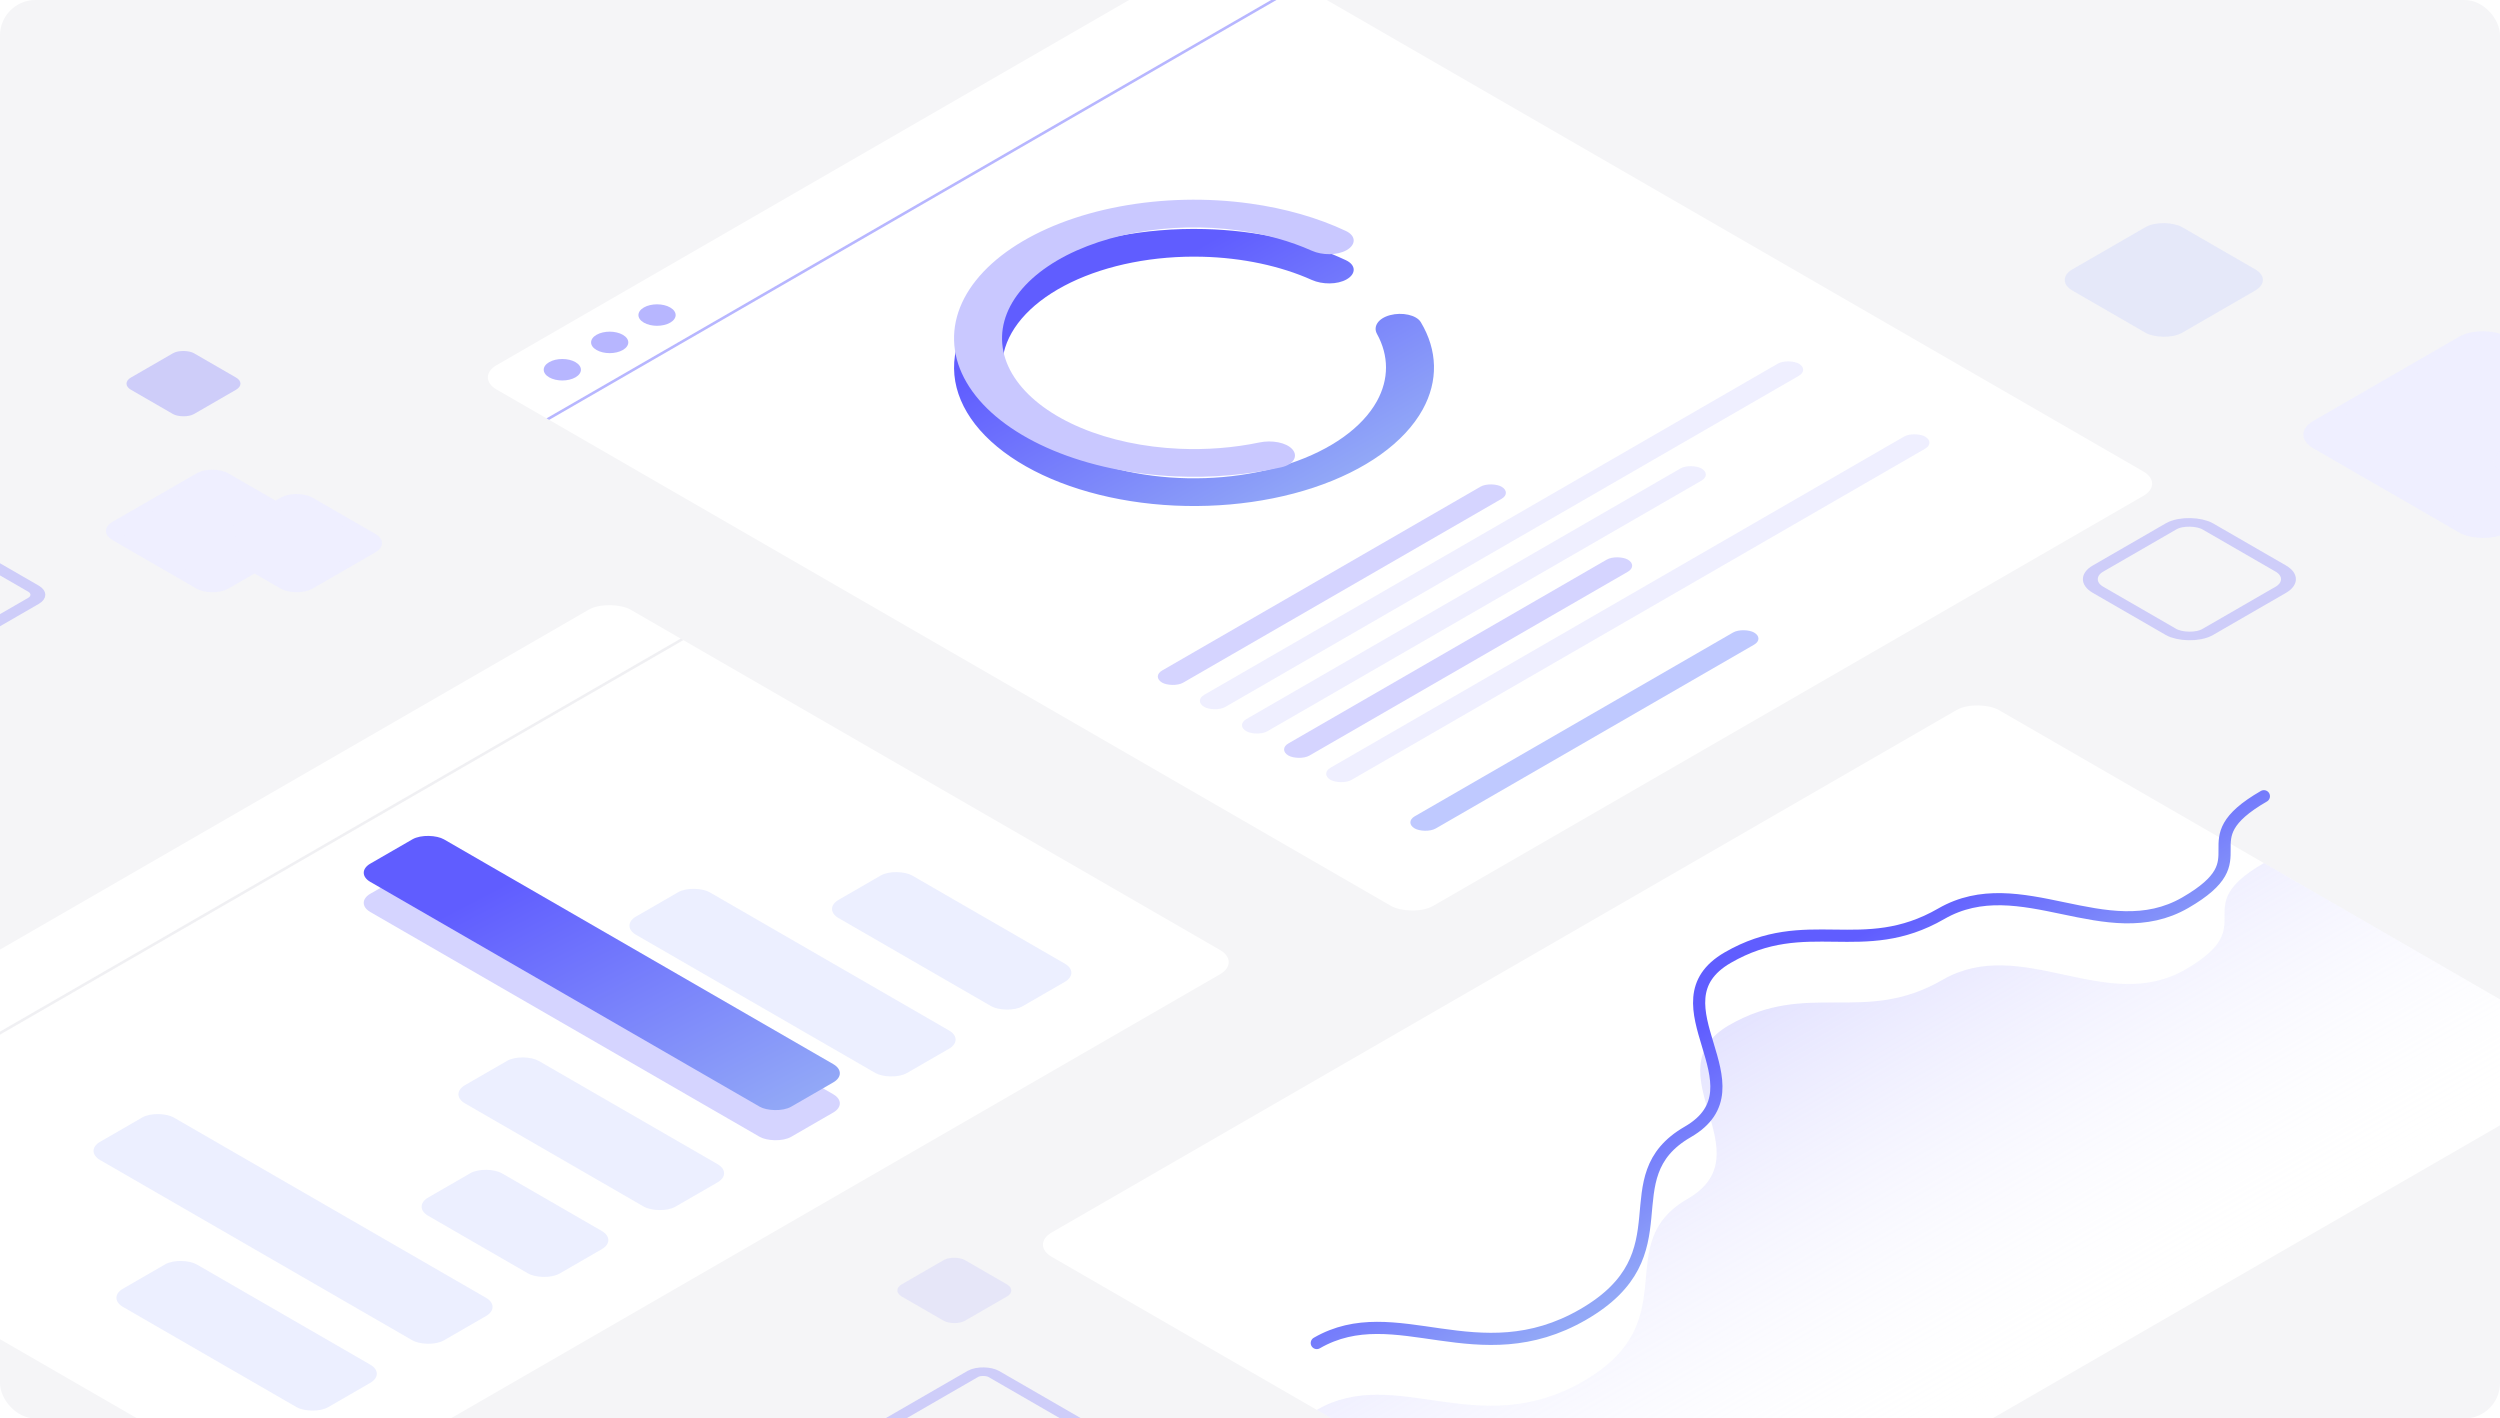 <svg xmlns="http://www.w3.org/2000/svg" width="564" height="320" fill="none"><g clip-path="url(#a)"><rect width="564" height="320" fill="#F5F5F7" rx="8"/><g filter="url(#b)"><rect width="246.721" height="164.481" fill="#fff" rx="5.483" transform="matrix(.866 -.5 .866 .5 232.507 266.793)"/><path fill="url(#c)" fill-opacity=".4" d="M357.146 297.635c-23.74 13.707-42.275-3.848-60.081 6.432l77.887 44.969 213.667-123.361-77.887-44.968c-17.806 10.28.066 13.745-17.739 24.025-17.806 10.28-36.939-7.963-54.745 2.317-17.806 10.28-30.354-.049-48.16 10.231-17.805 10.28 8.472 28.878-9.334 39.158-17.805 10.28.133 27.49-23.608 41.197Z"/><path stroke="url(#d)" stroke-linecap="round" stroke-width="2.741" d="M297.066 288.99c17.805-10.28 36.34 7.274 60.081-6.433 23.741-13.706 5.802-30.916 23.608-41.196 17.806-10.281-8.77-29.051 9.036-39.331 17.805-10.28 30.355.393 48.161-9.887 17.805-10.28 37.236 7.791 55.041-2.489 17.806-10.28-.066-13.745 17.74-24.025"/><path fill="#fff" d="M248.533 276.047 462.2 152.687l.593.342-213.667 123.36z" opacity=".5"/><circle r="3.427" fill="#fff" opacity=".5" transform="matrix(.866 -.5 .866 .5 252.093 265.078)"/><circle r="3.427" fill="#fff" opacity=".5" transform="matrix(.866 -.5 .866 .5 262.777 258.91)"/><circle r="3.427" fill="#fff" opacity=".5" transform="matrix(.866 -.5 .866 .5 273.46 252.742)"/></g><g filter="url(#e)"><g clip-path="url(#f)"><rect width="246.721" height="164.481" fill="#fff" rx="5.483" transform="matrix(.866 -.5 .866 .5 -76.122 244.176)"/><rect width="19.189" height="53.456" fill="#BFC9FF" opacity=".3" rx="4.112" transform="matrix(.866 -.5 .866 .5 24.182 278.785)"/><rect width="19.189" height="89.574" fill="#BFC9FF" opacity=".3" rx="4.112" transform="matrix(.866 -.5 .866 .5 19.019 245.648)"/><rect width="19.189" height="34.267" fill="#BFC9FF" opacity=".3" rx="4.112" transform="matrix(.866 -.5 .866 .5 93.031 258.223)"/><rect width="19.189" height="54.827" fill="#BFC9FF" opacity=".3" rx="4.112" transform="matrix(.866 -.5 .866 .5 101.339 232.867)"/><rect width="19.189" height="109.654" fill="#716EFF" opacity=".3" rx="4.112" transform="matrix(.866 -.5 .866 .5 79.974 189.691)"/><rect width="19.189" height="109.654" fill="url(#g)" rx="4.112" transform="matrix(.866 -.5 .866 .5 79.975 182.895)"/><rect width="19.189" height="70.59" fill="#BFC9FF" opacity=".3" rx="4.112" transform="matrix(.866 -.5 .866 .5 139.919 194.832)"/><rect width="19.189" height="47.974" fill="#BFC9FF" opacity=".3" rx="4.112" transform="matrix(.866 -.5 .866 .5 185.62 191.062)"/><path fill="#E2E3E9" d="m-60.097 253.426 213.666-123.36.594.342-213.667 123.36z" opacity=".5"/></g></g><g filter="url(#h)"><g clip-path="url(#i)"><rect width="196.006" height="243.98" fill="#fff" rx="5.483" transform="matrix(.866 -.5 .866 .5 107.275 71.129)"/><path fill="#716EFF" d="m123.3 80.379 169.746-98.003.593.342-169.746 98.003z" opacity=".5"/><circle r="3.427" fill="#716EFF" opacity=".5" transform="matrix(.866 -.5 .866 .5 126.861 69.414)"/><circle r="3.427" fill="#716EFF" opacity=".5" transform="matrix(.866 -.5 .866 .5 137.544 63.246)"/><circle r="3.427" fill="#716EFF" opacity=".5" transform="matrix(.866 -.5 .866 .5 148.228 57.078)"/><path fill="url(#j)" d="M303.825 49.01c2.115-1.22 2.13-3.213-.185-4.306-9-4.249-20.175-6.73-31.885-7.029-13.521-.343-26.774 2.249-37.149 7.267-10.375 5.017-17.118 12.096-18.901 19.842-1.783 7.746 1.523 15.596 9.268 22.005 7.744 6.408 19.365 10.909 32.572 12.616 13.207 1.706 27.043.495 38.78-3.395 11.738-3.89 20.526-10.177 24.633-17.623 3.557-6.448 3.379-13.36-.422-19.703-.978-1.632-4.223-2.311-6.937-1.587-2.714.725-3.861 2.579-2.955 4.224 2.706 4.91 2.731 10.211-.003 15.17-3.286 5.956-10.316 10.985-19.706 14.098-9.39 3.112-20.459 4.08-31.024 2.715-10.566-1.365-19.863-4.966-26.059-10.093-6.195-5.126-8.84-11.406-7.414-17.603 1.426-6.197 6.821-11.86 15.121-15.874 8.3-4.015 18.903-6.088 29.72-5.813 9.004.229 17.612 2.072 24.661 5.233 2.361 1.059 5.771 1.077 7.885-.144Z"/><path fill="#C9C8FF" d="M303.824 42.417c2.115-1.221 2.13-3.214-.185-4.307-6.294-2.971-13.687-5.095-21.639-6.196-9.712-1.345-19.88-1.113-29.378.67-9.497 1.785-17.955 5.05-24.438 9.437-6.482 4.387-10.736 9.724-12.292 15.42-1.555 5.696-.351 11.53 3.479 16.855 3.831 5.325 10.138 9.935 18.224 13.32 8.087 3.384 17.637 5.411 27.595 5.856 8.153.365 16.319-.342 23.892-2.052 2.785-.628 3.832-2.527 2.471-4.064-1.361-1.537-4.615-2.126-7.426-1.538-5.771 1.208-11.94 1.697-18.101 1.422-7.966-.357-15.606-1.978-22.076-4.686-6.469-2.707-11.515-6.395-14.579-10.656-3.064-4.26-4.027-8.927-2.783-13.484 1.244-4.556 4.648-8.826 9.834-12.335 5.185-3.51 11.952-6.122 19.55-7.55 7.598-1.427 15.732-1.612 23.502-.536 6.008.832 11.618 2.394 16.465 4.567 2.361 1.06 5.771 1.077 7.885-.143Z"/><rect width="88.409" height="5.483" fill="#716EFF" opacity=".3" rx="2.741" transform="matrix(.866 -.5 .866 .5 259.809 138.633)"/><rect width="88.409" height="5.483" fill="#716EFF" opacity=".3" rx="2.741" transform="matrix(.866 -.5 .866 .5 288.297 155.082)"/><rect width="88.409" height="5.483" fill="#BFC9FF" rx="2.741" transform="matrix(.866 -.5 .866 .5 316.787 171.531)"/><rect width="118.563" height="5.483" fill="#5F5CFF" fill-opacity=".1" rx="2.741" transform="matrix(.866 -.5 .866 .5 278.802 149.598)"/><rect width="118.563" height="5.483" fill="#fff" rx="2.741" transform="matrix(.866 -.5 .866 .5 307.291 166.047)"/><rect width="154.886" height="5.483" fill="#5F5CFF" fill-opacity=".1" rx="2.741" transform="matrix(.866 -.5 .866 .5 269.306 144.117)"/><rect width="154.886" height="5.483" fill="#5F5CFF" fill-opacity=".1" rx="2.741" transform="matrix(.866 -.5 .866 .5 297.794 160.566)"/></g></g><rect width="28.599" height="28.599" fill="#BFC9FF" opacity=".3" rx="4.766" transform="matrix(.866 -.5 .866 .5 463.388 63.156)"/><rect width="27.413" height="27.413" stroke="#716EFF" stroke-width="2.741" opacity=".3" rx="2.741" transform="matrix(.866 -.5 .866 .5 198.082 322.305)"/><rect width="27.413" height="27.413" fill="#EFEFFF" stroke="#EFEFFF" stroke-width="2.741" rx="2.741" transform="matrix(.866 -.5 .866 .5 24.182 119.789)"/><rect width="47.665" height="47.665" fill="#EFEFFF" stroke="#EFEFFF" stroke-width="2.741" rx="4.766" transform="matrix(.866 -.5 .866 .5 518.901 98.047)"/><rect width="21.931" height="21.931" fill="#EFEFFF" stroke="#EFEFFF" stroke-width="2.741" rx="2.741" transform="matrix(.866 -.5 .866 .5 47.923 122.531)"/><rect width="38.132" height="38.132" fill="#EFEFFF" opacity=".3" rx="4.766" transform="matrix(.866 -.5 .866 .5 560.179 104.105)"/><rect width="16.448" height="16.448" stroke="#716EFF" stroke-width="2.741" opacity=".3" rx="2.741" transform="matrix(.866 -.5 .866 .5 -18.55 134.18)"/><rect width="28.599" height="28.599" stroke="#716EFF" stroke-width="2.741" opacity=".3" rx="4.766" transform="matrix(.866 -.5 .866 .5 469.161 130.66)"/><rect width="16.448" height="16.448" fill="#5F5CFF" fill-opacity=".1" rx="2.741" transform="matrix(.866 -.5 .866 .5 201.051 291.121)"/><rect width="16.448" height="16.448" fill="#716EFF" opacity=".3" rx="2.741" transform="matrix(.866 -.5 .866 .5 27.149 86.55)"/></g><defs><linearGradient id="c" x1="368.088" x2="424.937" y1="221.712" y2="320.177" gradientUnits="userSpaceOnUse"><stop stop-color="#B3B1FF"/><stop offset="1" stop-color="#fff" stop-opacity="0"/></linearGradient><linearGradient id="d" x1="386.262" x2="407.62" y1="216.201" y2="253.363" gradientUnits="userSpaceOnUse"><stop stop-color="#605DFF"/><stop offset="1" stop-color="#92A8F7"/></linearGradient><linearGradient id="g" x1="9.667" x2="5.135" y1="21.571" y2="109.424" gradientUnits="userSpaceOnUse"><stop stop-color="#605DFF"/><stop offset="1" stop-color="#92A8F7"/></linearGradient><linearGradient id="j" x1="246.438" x2="276.638" y1="55.33" y2="108.591" gradientUnits="userSpaceOnUse"><stop stop-color="#605DFF"/><stop offset="1" stop-color="#92A8F7"/></linearGradient><clipPath id="a"><rect width="564" height="320" fill="#fff" rx="8"/></clipPath><clipPath id="f"><rect width="246.721" height="164.481" fill="#fff" rx="5.483" transform="matrix(.866 -.5 .866 .5 -76.122 244.176)"/></clipPath><clipPath id="i"><rect width="196.006" height="243.98" fill="#fff" rx="5.483" transform="matrix(.866 -.5 .866 .5 107.275 71.129)"/></clipPath><filter id="b" width="420.112" height="269.602" x="200.507" y="123.434" color-interpolation-filters="sRGB" filterUnits="userSpaceOnUse"><feFlood flood-opacity="0" result="BackgroundImageFix"/><feColorMatrix in="SourceAlpha" result="hardAlpha" values="0 0 0 0 0 0 0 0 0 0 0 0 0 0 0 0 0 0 127 0"/><feOffset dy="12"/><feGaussianBlur stdDeviation="16"/><feColorMatrix values="0 0 0 0 0.204 0 0 0 0 0.196 0 0 0 0 0.427 0 0 0 0.05 0"/><feBlend in2="BackgroundImageFix" result="effect1_dropShadow_1270_69890"/><feColorMatrix in="SourceAlpha" result="hardAlpha" values="0 0 0 0 0 0 0 0 0 0 0 0 0 0 0 0 0 0 127 0"/><feOffset dy="2"/><feGaussianBlur stdDeviation="2"/><feColorMatrix values="0 0 0 0 0.204 0 0 0 0 0.196 0 0 0 0 0.427 0 0 0 0.1 0"/><feBlend in2="effect1_dropShadow_1270_69890" result="effect2_dropShadow_1270_69890"/><feBlend in="SourceGraphic" in2="effect2_dropShadow_1270_69890" result="shape"/></filter><filter id="e" width="420.111" height="269.602" x="-108.122" y="100.816" color-interpolation-filters="sRGB" filterUnits="userSpaceOnUse"><feFlood flood-opacity="0" result="BackgroundImageFix"/><feColorMatrix in="SourceAlpha" result="hardAlpha" values="0 0 0 0 0 0 0 0 0 0 0 0 0 0 0 0 0 0 127 0"/><feOffset dy="12"/><feGaussianBlur stdDeviation="16"/><feColorMatrix values="0 0 0 0 0.204 0 0 0 0 0.196 0 0 0 0 0.427 0 0 0 0.05 0"/><feBlend in2="BackgroundImageFix" result="effect1_dropShadow_1270_69890"/><feColorMatrix in="SourceAlpha" result="hardAlpha" values="0 0 0 0 0 0 0 0 0 0 0 0 0 0 0 0 0 0 127 0"/><feOffset dy="2"/><feGaussianBlur stdDeviation="2"/><feColorMatrix values="0 0 0 0 0.204 0 0 0 0 0.196 0 0 0 0 0.427 0 0 0 0.1 0"/><feBlend in2="effect1_dropShadow_1270_69890" result="effect2_dropShadow_1270_69890"/><feBlend in="SourceGraphic" in2="effect2_dropShadow_1270_69890" result="shape"/></filter><filter id="h" width="445.039" height="283.992" x="75.275" y="-46.875" color-interpolation-filters="sRGB" filterUnits="userSpaceOnUse"><feFlood flood-opacity="0" result="BackgroundImageFix"/><feColorMatrix in="SourceAlpha" result="hardAlpha" values="0 0 0 0 0 0 0 0 0 0 0 0 0 0 0 0 0 0 127 0"/><feOffset dy="12"/><feGaussianBlur stdDeviation="16"/><feColorMatrix values="0 0 0 0 0.204 0 0 0 0 0.196 0 0 0 0 0.427 0 0 0 0.05 0"/><feBlend in2="BackgroundImageFix" result="effect1_dropShadow_1270_69890"/><feColorMatrix in="SourceAlpha" result="hardAlpha" values="0 0 0 0 0 0 0 0 0 0 0 0 0 0 0 0 0 0 127 0"/><feOffset dy="2"/><feGaussianBlur stdDeviation="2"/><feColorMatrix values="0 0 0 0 0.204 0 0 0 0 0.196 0 0 0 0 0.427 0 0 0 0.1 0"/><feBlend in2="effect1_dropShadow_1270_69890" result="effect2_dropShadow_1270_69890"/><feBlend in="SourceGraphic" in2="effect2_dropShadow_1270_69890" result="shape"/></filter></defs></svg>